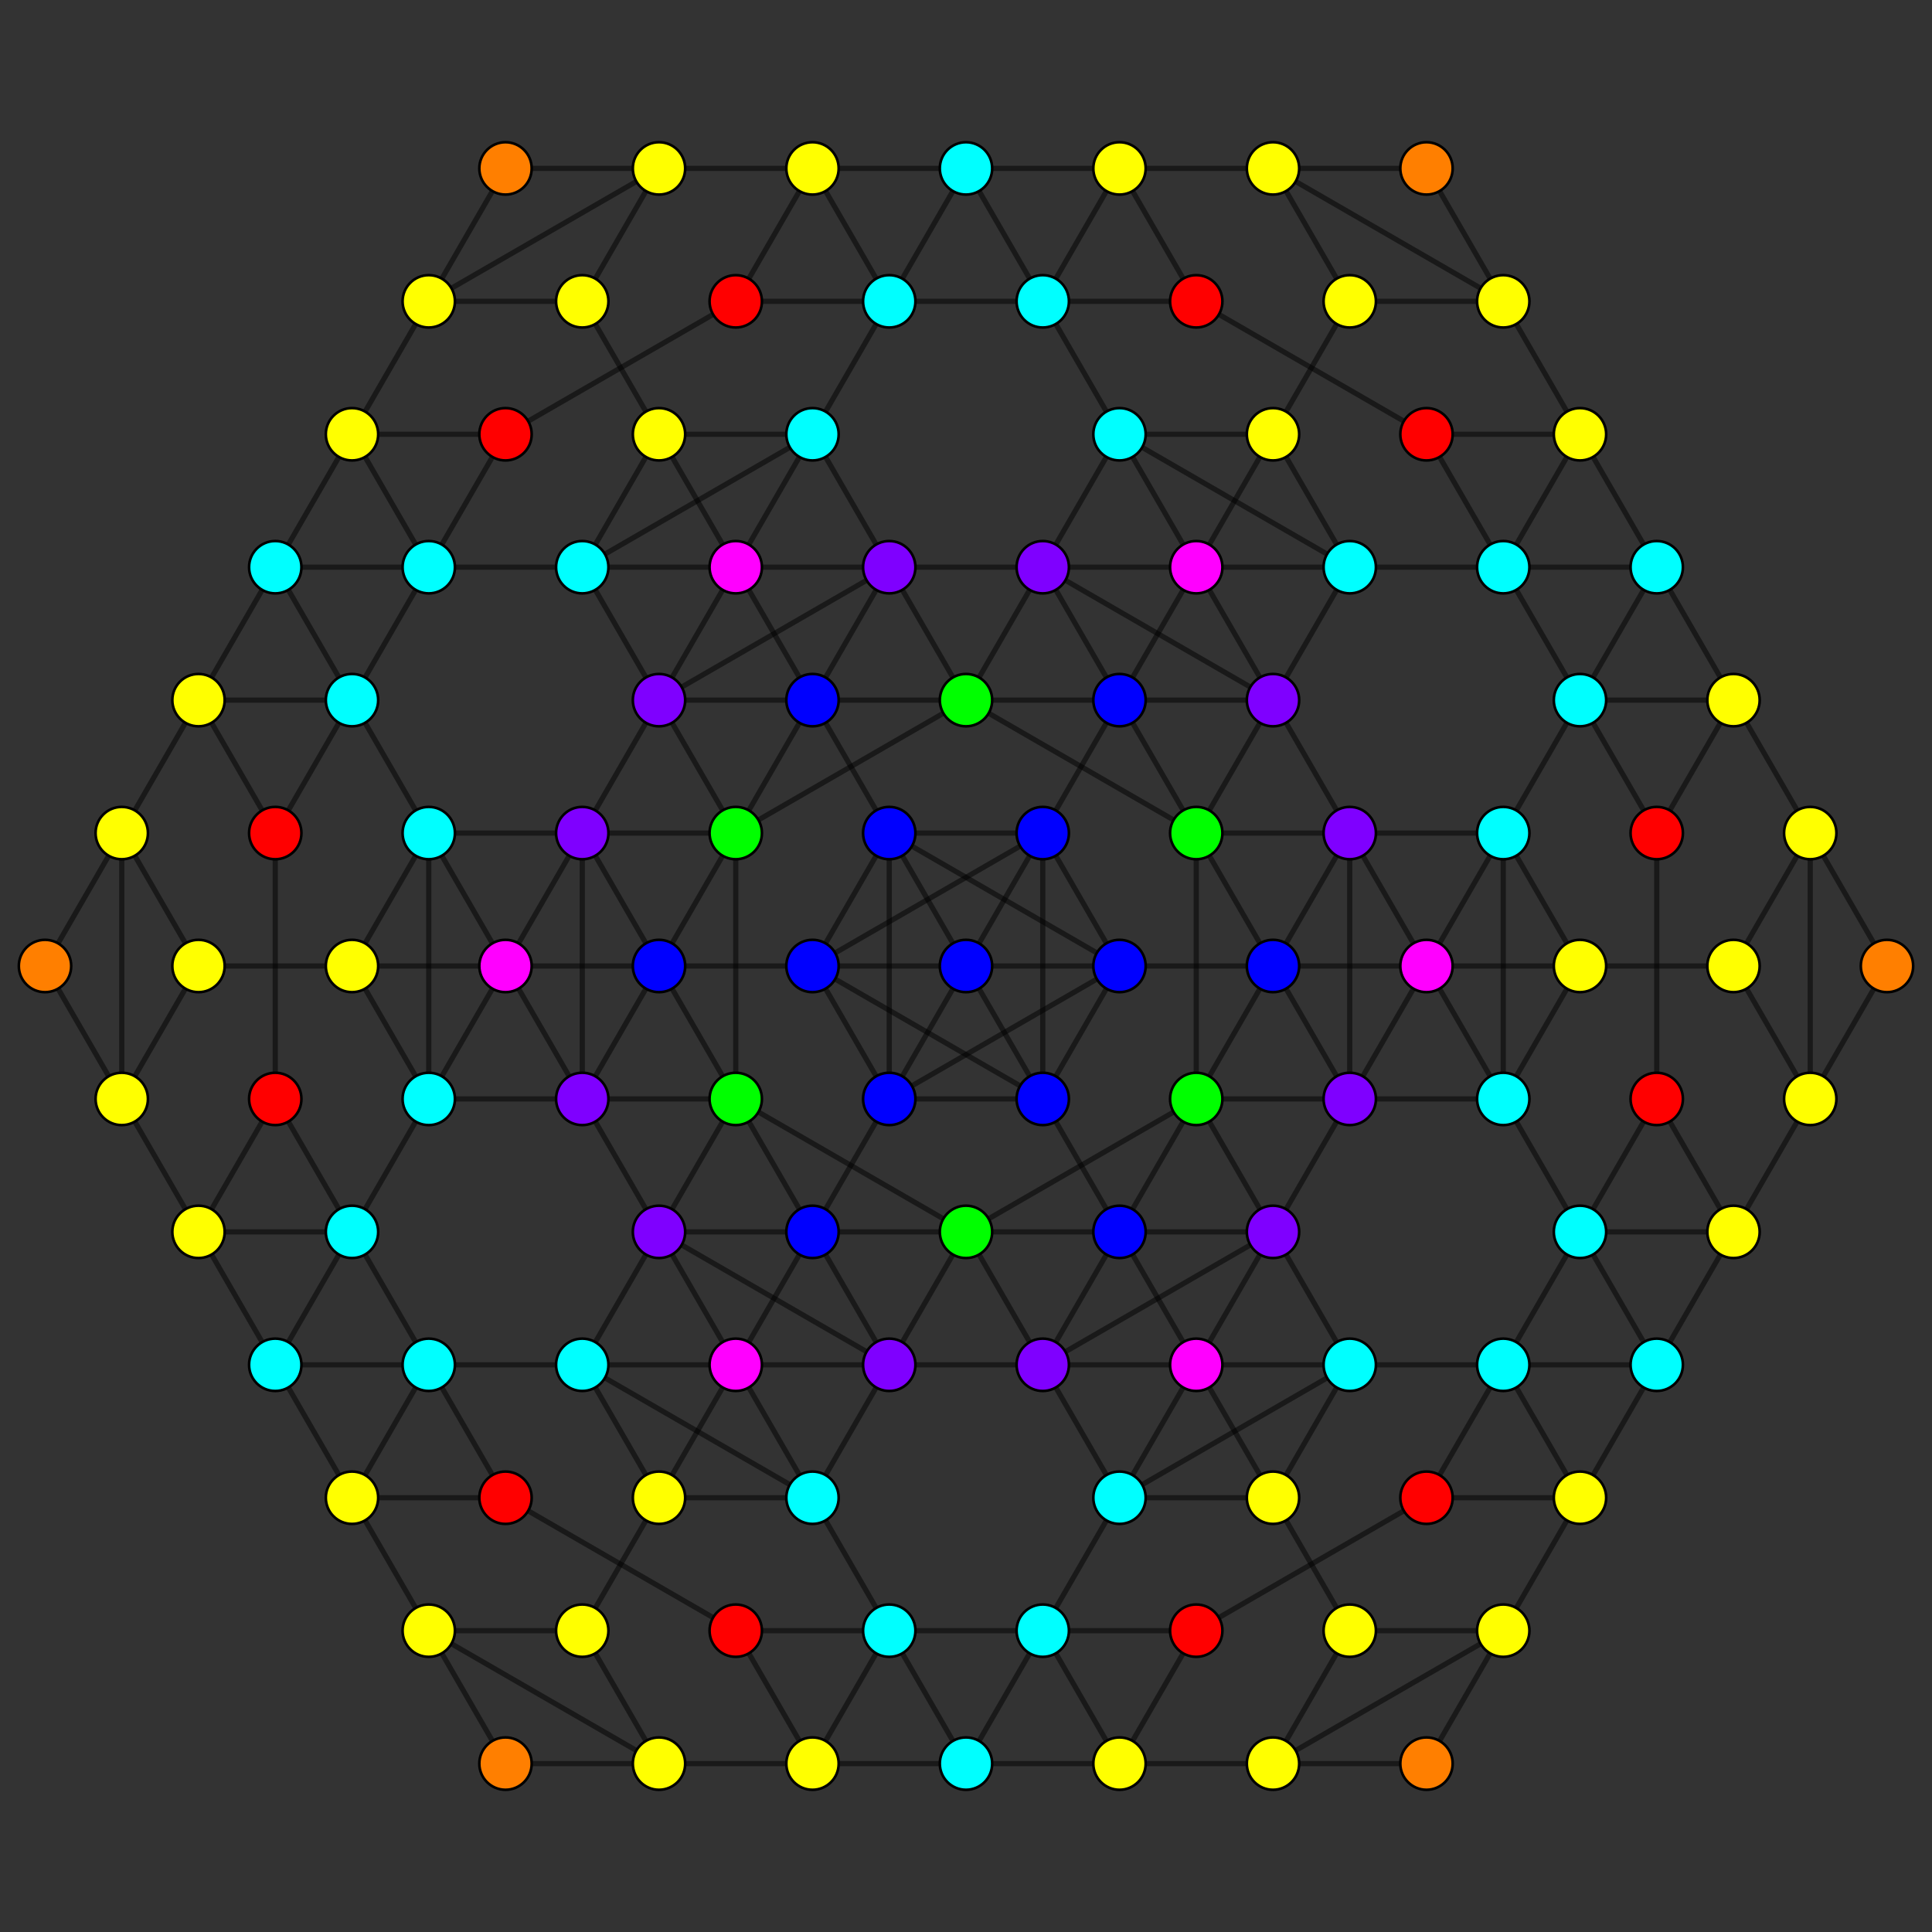 <?xml version="1.0" encoding="UTF-8" standalone="no"?>
<svg
xmlns="http://www.w3.org/2000/svg"
version="1.0"
width="2000" height="2000"
id="up2_1_32_t01_D4.svg">
<rect width="100%" height="100%" fill="#333333" stroke="none"/>
<!-- Graph: v=20160 e=131040 -->
<!-- Projection: Point overlap:20 30 60 120 180 300 360 540 ,  visible v=121 e=373 -->
<g style="stroke:#000000;stroke-width:5.4;stroke-opacity:0.50;">
<line x1="1635.604" y1="1000.000" x2="1794.506" y2="1000.000"/>
<line x1="1635.604" y1="1000.000" x2="1476.703" y2="1000.000"/>
<line x1="1635.604" y1="1000.000" x2="1556.154" y2="862.388"/>
<line x1="1635.604" y1="1000.000" x2="1556.154" y2="1137.612"/>
<line x1="1794.506" y1="1000.000" x2="1794.506" y2="1000.000"/>
<line x1="1794.506" y1="1000.000" x2="1873.956" y2="862.388"/>
<line x1="1794.506" y1="1000.000" x2="1873.956" y2="1137.612"/>
<line x1="1794.506" y1="724.775" x2="1873.956" y2="862.388"/>
<line x1="1794.506" y1="724.775" x2="1635.604" y2="724.775"/>
<line x1="1794.506" y1="724.775" x2="1715.055" y2="587.163"/>
<line x1="1794.506" y1="724.775" x2="1715.055" y2="862.388"/>
<line x1="1794.506" y1="724.775" x2="1794.506" y2="724.775"/>
<line x1="1873.956" y1="862.388" x2="1873.956" y2="862.388"/>
<line x1="1873.956" y1="862.388" x2="1873.956" y2="1137.612"/>
<line x1="1873.956" y1="862.388" x2="1953.407" y2="1000.000"/>
<line x1="1794.506" y1="1275.225" x2="1873.956" y2="1137.612"/>
<line x1="1794.506" y1="1275.225" x2="1635.604" y2="1275.225"/>
<line x1="1794.506" y1="1275.225" x2="1715.055" y2="1137.612"/>
<line x1="1794.506" y1="1275.225" x2="1715.055" y2="1412.837"/>
<line x1="1794.506" y1="1275.225" x2="1794.506" y2="1275.225"/>
<line x1="1873.956" y1="1137.612" x2="1873.956" y2="1137.612"/>
<line x1="1873.956" y1="1137.612" x2="1953.407" y2="1000.000"/>
<line x1="1953.407" y1="1000.000" x2="1953.407" y2="1000.000"/>
<line x1="1476.703" y1="1000.000" x2="1476.703" y2="1000.000"/>
<line x1="1476.703" y1="1000.000" x2="1556.154" y2="862.388"/>
<line x1="1476.703" y1="1000.000" x2="1397.253" y2="862.388"/>
<line x1="1476.703" y1="1000.000" x2="1317.802" y2="1000.000"/>
<line x1="1476.703" y1="1000.000" x2="1556.154" y2="1137.612"/>
<line x1="1476.703" y1="1000.000" x2="1397.253" y2="1137.612"/>
<line x1="1635.604" y1="724.775" x2="1556.154" y2="862.388"/>
<line x1="1635.604" y1="724.775" x2="1635.604" y2="724.775"/>
<line x1="1635.604" y1="724.775" x2="1715.055" y2="587.163"/>
<line x1="1635.604" y1="724.775" x2="1556.154" y2="587.163"/>
<line x1="1635.604" y1="724.775" x2="1715.055" y2="862.388"/>
<line x1="1556.154" y1="862.388" x2="1556.154" y2="862.388"/>
<line x1="1556.154" y1="862.388" x2="1397.253" y2="862.388"/>
<line x1="1556.154" y1="862.388" x2="1556.154" y2="1137.612"/>
<line x1="1317.802" y1="724.775" x2="1397.253" y2="862.388"/>
<line x1="1317.802" y1="724.775" x2="1317.802" y2="724.775"/>
<line x1="1317.802" y1="724.775" x2="1397.253" y2="587.163"/>
<line x1="1317.802" y1="724.775" x2="1238.352" y2="587.163"/>
<line x1="1317.802" y1="724.775" x2="1158.901" y2="724.775"/>
<line x1="1317.802" y1="724.775" x2="1079.451" y2="587.163"/>
<line x1="1317.802" y1="724.775" x2="1238.352" y2="862.388"/>
<line x1="1397.253" y1="862.388" x2="1397.253" y2="862.388"/>
<line x1="1397.253" y1="862.388" x2="1317.802" y2="1000.000"/>
<line x1="1397.253" y1="862.388" x2="1238.352" y2="862.388"/>
<line x1="1397.253" y1="862.388" x2="1397.253" y2="1137.612"/>
<line x1="1158.901" y1="1000.000" x2="1317.802" y2="1000.000"/>
<line x1="1158.901" y1="1000.000" x2="1158.901" y2="1000.000"/>
<line x1="1158.901" y1="1000.000" x2="1079.451" y2="862.388"/>
<line x1="1158.901" y1="1000.000" x2="1000.000" y2="1000.000"/>
<line x1="1158.901" y1="1000.000" x2="920.549" y2="862.388"/>
<line x1="1158.901" y1="1000.000" x2="1079.451" y2="1137.612"/>
<line x1="1158.901" y1="1000.000" x2="920.549" y2="1137.612"/>
<line x1="1317.802" y1="1000.000" x2="1317.802" y2="1000.000"/>
<line x1="1317.802" y1="1000.000" x2="1238.352" y2="862.388"/>
<line x1="1317.802" y1="1000.000" x2="1397.253" y2="1137.612"/>
<line x1="1317.802" y1="1000.000" x2="1238.352" y2="1137.612"/>
<line x1="1000.000" y1="724.775" x2="1238.352" y2="862.388"/>
<line x1="1000.000" y1="724.775" x2="920.549" y2="587.163"/>
<line x1="1000.000" y1="724.775" x2="841.099" y2="724.775"/>
<line x1="1000.000" y1="724.775" x2="761.648" y2="862.388"/>
<line x1="1238.352" y1="862.388" x2="1238.352" y2="1137.612"/>
<line x1="1635.604" y1="1275.225" x2="1556.154" y2="1137.612"/>
<line x1="1635.604" y1="1275.225" x2="1635.604" y2="1275.225"/>
<line x1="1635.604" y1="1275.225" x2="1715.055" y2="1137.612"/>
<line x1="1635.604" y1="1275.225" x2="1715.055" y2="1412.837"/>
<line x1="1635.604" y1="1275.225" x2="1556.154" y2="1412.837"/>
<line x1="1556.154" y1="1137.612" x2="1556.154" y2="1137.612"/>
<line x1="1556.154" y1="1137.612" x2="1397.253" y2="1137.612"/>
<line x1="1317.802" y1="1275.225" x2="1397.253" y2="1137.612"/>
<line x1="1317.802" y1="1275.225" x2="1317.802" y2="1275.225"/>
<line x1="1317.802" y1="1275.225" x2="1238.352" y2="1137.612"/>
<line x1="1317.802" y1="1275.225" x2="1158.901" y2="1275.225"/>
<line x1="1317.802" y1="1275.225" x2="1397.253" y2="1412.837"/>
<line x1="1317.802" y1="1275.225" x2="1238.352" y2="1412.837"/>
<line x1="1317.802" y1="1275.225" x2="1079.451" y2="1412.837"/>
<line x1="1397.253" y1="1137.612" x2="1397.253" y2="1137.612"/>
<line x1="1397.253" y1="1137.612" x2="1238.352" y2="1137.612"/>
<line x1="1000.000" y1="1275.225" x2="1238.352" y2="1137.612"/>
<line x1="1000.000" y1="1275.225" x2="841.099" y2="1275.225"/>
<line x1="1000.000" y1="1275.225" x2="761.648" y2="1137.612"/>
<line x1="1000.000" y1="1275.225" x2="920.549" y2="1412.837"/>
<line x1="1715.055" y1="587.163" x2="1715.055" y2="587.163"/>
<line x1="1715.055" y1="587.163" x2="1556.154" y2="587.163"/>
<line x1="1715.055" y1="587.163" x2="1635.604" y2="449.550"/>
<line x1="1397.253" y1="587.163" x2="1556.154" y2="587.163"/>
<line x1="1397.253" y1="587.163" x2="1397.253" y2="587.163"/>
<line x1="1397.253" y1="587.163" x2="1238.352" y2="587.163"/>
<line x1="1397.253" y1="587.163" x2="1317.802" y2="449.550"/>
<line x1="1397.253" y1="587.163" x2="1158.901" y2="449.550"/>
<line x1="1556.154" y1="587.163" x2="1556.154" y2="587.163"/>
<line x1="1556.154" y1="587.163" x2="1635.604" y2="449.550"/>
<line x1="1556.154" y1="587.163" x2="1476.703" y2="449.550"/>
<line x1="1556.154" y1="311.938" x2="1635.604" y2="449.550"/>
<line x1="1556.154" y1="311.938" x2="1556.154" y2="311.938"/>
<line x1="1556.154" y1="311.938" x2="1397.253" y2="311.938"/>
<line x1="1556.154" y1="311.938" x2="1476.703" y2="174.326"/>
<line x1="1556.154" y1="311.938" x2="1317.802" y2="174.326"/>
<line x1="1635.604" y1="449.550" x2="1635.604" y2="449.550"/>
<line x1="1635.604" y1="449.550" x2="1476.703" y2="449.550"/>
<line x1="1238.352" y1="311.938" x2="1476.703" y2="449.550"/>
<line x1="1238.352" y1="311.938" x2="1079.451" y2="311.938"/>
<line x1="1238.352" y1="311.938" x2="1158.901" y2="174.326"/>
<line x1="1715.055" y1="1137.612" x2="1715.055" y2="862.388"/>
<line x1="1238.352" y1="587.163" x2="1238.352" y2="587.163"/>
<line x1="1238.352" y1="587.163" x2="1317.802" y2="449.550"/>
<line x1="1238.352" y1="587.163" x2="1079.451" y2="587.163"/>
<line x1="1238.352" y1="587.163" x2="1158.901" y2="449.550"/>
<line x1="1238.352" y1="587.163" x2="1158.901" y2="724.775"/>
<line x1="1397.253" y1="311.938" x2="1317.802" y2="449.550"/>
<line x1="1397.253" y1="311.938" x2="1397.253" y2="311.938"/>
<line x1="1397.253" y1="311.938" x2="1317.802" y2="174.326"/>
<line x1="1317.802" y1="449.550" x2="1158.901" y2="449.550"/>
<line x1="1079.451" y1="862.388" x2="1158.901" y2="724.775"/>
<line x1="1079.451" y1="862.388" x2="1079.451" y2="862.388"/>
<line x1="1079.451" y1="862.388" x2="920.549" y2="862.388"/>
<line x1="1079.451" y1="862.388" x2="1079.451" y2="1137.612"/>
<line x1="1079.451" y1="862.388" x2="841.099" y2="1000.000"/>
<line x1="1079.451" y1="862.388" x2="1000.000" y2="1000.000"/>
<line x1="1158.901" y1="724.775" x2="1079.451" y2="587.163"/>
<line x1="1158.901" y1="724.775" x2="1238.352" y2="862.388"/>
<line x1="1158.901" y1="724.775" x2="1000.000" y2="724.775"/>
<line x1="1158.901" y1="724.775" x2="1158.901" y2="724.775"/>
<line x1="920.549" y1="587.163" x2="1079.451" y2="587.163"/>
<line x1="920.549" y1="587.163" x2="920.549" y2="587.163"/>
<line x1="920.549" y1="587.163" x2="841.099" y2="724.775"/>
<line x1="920.549" y1="587.163" x2="761.648" y2="587.163"/>
<line x1="920.549" y1="587.163" x2="841.099" y2="449.550"/>
<line x1="920.549" y1="587.163" x2="682.198" y2="724.775"/>
<line x1="1079.451" y1="587.163" x2="1079.451" y2="587.163"/>
<line x1="1079.451" y1="587.163" x2="1158.901" y2="449.550"/>
<line x1="1079.451" y1="587.163" x2="1000.000" y2="724.775"/>
<line x1="1079.451" y1="311.938" x2="1158.901" y2="449.550"/>
<line x1="1079.451" y1="311.938" x2="1079.451" y2="311.938"/>
<line x1="1079.451" y1="311.938" x2="1158.901" y2="174.326"/>
<line x1="1079.451" y1="311.938" x2="920.549" y2="311.938"/>
<line x1="1079.451" y1="311.938" x2="1000.000" y2="174.326"/>
<line x1="1158.901" y1="449.550" x2="1158.901" y2="449.550"/>
<line x1="1238.352" y1="1137.612" x2="1158.901" y2="1275.225"/>
<line x1="761.648" y1="862.388" x2="682.198" y2="1000.000"/>
<line x1="761.648" y1="862.388" x2="602.747" y2="862.388"/>
<line x1="761.648" y1="862.388" x2="761.648" y2="1137.612"/>
<line x1="1476.703" y1="174.326" x2="1476.703" y2="174.326"/>
<line x1="1476.703" y1="174.326" x2="1317.802" y2="174.326"/>
<line x1="1158.901" y1="174.326" x2="1317.802" y2="174.326"/>
<line x1="1158.901" y1="174.326" x2="1158.901" y2="174.326"/>
<line x1="1158.901" y1="174.326" x2="1000.000" y2="174.326"/>
<line x1="1317.802" y1="174.326" x2="1317.802" y2="174.326"/>
<line x1="1000.000" y1="1000.000" x2="1000.000" y2="1000.000"/>
<line x1="1000.000" y1="1000.000" x2="920.549" y2="862.388"/>
<line x1="1000.000" y1="1000.000" x2="920.549" y2="1137.612"/>
<line x1="841.099" y1="724.775" x2="920.549" y2="862.388"/>
<line x1="841.099" y1="724.775" x2="841.099" y2="724.775"/>
<line x1="841.099" y1="724.775" x2="761.648" y2="587.163"/>
<line x1="841.099" y1="724.775" x2="761.648" y2="862.388"/>
<line x1="841.099" y1="724.775" x2="682.198" y2="724.775"/>
<line x1="920.549" y1="862.388" x2="920.549" y2="862.388"/>
<line x1="920.549" y1="862.388" x2="920.549" y2="1137.612"/>
<line x1="920.549" y1="862.388" x2="841.099" y2="1000.000"/>
<line x1="1158.901" y1="1275.225" x2="1079.451" y2="1137.612"/>
<line x1="1158.901" y1="1275.225" x2="1238.352" y2="1412.837"/>
<line x1="1158.901" y1="1275.225" x2="1079.451" y2="1412.837"/>
<line x1="1158.901" y1="1275.225" x2="1000.000" y2="1275.225"/>
<line x1="1158.901" y1="1275.225" x2="1158.901" y2="1275.225"/>
<line x1="1079.451" y1="1137.612" x2="1079.451" y2="1137.612"/>
<line x1="1079.451" y1="1137.612" x2="920.549" y2="1137.612"/>
<line x1="1079.451" y1="1137.612" x2="841.099" y2="1000.000"/>
<line x1="1079.451" y1="1137.612" x2="1000.000" y2="1000.000"/>
<line x1="841.099" y1="1275.225" x2="920.549" y2="1137.612"/>
<line x1="841.099" y1="1275.225" x2="841.099" y2="1275.225"/>
<line x1="841.099" y1="1275.225" x2="761.648" y2="1137.612"/>
<line x1="841.099" y1="1275.225" x2="920.549" y2="1412.837"/>
<line x1="841.099" y1="1275.225" x2="761.648" y2="1412.837"/>
<line x1="841.099" y1="1275.225" x2="682.198" y2="1275.225"/>
<line x1="920.549" y1="1137.612" x2="920.549" y2="1137.612"/>
<line x1="920.549" y1="1137.612" x2="841.099" y2="1000.000"/>
<line x1="682.198" y1="1000.000" x2="841.099" y2="1000.000"/>
<line x1="682.198" y1="1000.000" x2="602.747" y2="862.388"/>
<line x1="682.198" y1="1000.000" x2="761.648" y2="1137.612"/>
<line x1="682.198" y1="1000.000" x2="602.747" y2="1137.612"/>
<line x1="682.198" y1="1000.000" x2="523.297" y2="1000.000"/>
<line x1="682.198" y1="1000.000" x2="682.198" y2="1000.000"/>
<line x1="841.099" y1="1000.000" x2="841.099" y2="1000.000"/>
<line x1="841.099" y1="1000.000" x2="1000.000" y2="1000.000"/>
<line x1="682.198" y1="449.550" x2="602.747" y2="311.938"/>
<line x1="682.198" y1="449.550" x2="761.648" y2="587.163"/>
<line x1="682.198" y1="449.550" x2="841.099" y2="449.550"/>
<line x1="682.198" y1="449.550" x2="602.747" y2="587.163"/>
<line x1="602.747" y1="311.938" x2="602.747" y2="311.938"/>
<line x1="602.747" y1="311.938" x2="682.198" y2="174.326"/>
<line x1="602.747" y1="311.938" x2="443.846" y2="311.938"/>
<line x1="841.099" y1="174.326" x2="682.198" y2="174.326"/>
<line x1="841.099" y1="174.326" x2="920.549" y2="311.938"/>
<line x1="841.099" y1="174.326" x2="1000.000" y2="174.326"/>
<line x1="841.099" y1="174.326" x2="761.648" y2="311.938"/>
<line x1="841.099" y1="174.326" x2="841.099" y2="174.326"/>
<line x1="682.198" y1="174.326" x2="682.198" y2="174.326"/>
<line x1="682.198" y1="174.326" x2="443.846" y2="311.938"/>
<line x1="682.198" y1="174.326" x2="523.297" y2="174.326"/>
<line x1="364.396" y1="449.550" x2="443.846" y2="311.938"/>
<line x1="364.396" y1="449.550" x2="443.846" y2="587.163"/>
<line x1="364.396" y1="449.550" x2="523.297" y2="449.550"/>
<line x1="364.396" y1="449.550" x2="284.945" y2="587.163"/>
<line x1="364.396" y1="449.550" x2="364.396" y2="449.550"/>
<line x1="443.846" y1="311.938" x2="443.846" y2="311.938"/>
<line x1="443.846" y1="311.938" x2="523.297" y2="174.326"/>
<line x1="523.297" y1="174.326" x2="523.297" y2="174.326"/>
<line x1="761.648" y1="587.163" x2="761.648" y2="587.163"/>
<line x1="761.648" y1="587.163" x2="841.099" y2="449.550"/>
<line x1="761.648" y1="587.163" x2="602.747" y2="587.163"/>
<line x1="761.648" y1="587.163" x2="682.198" y2="724.775"/>
<line x1="920.549" y1="311.938" x2="841.099" y2="449.550"/>
<line x1="920.549" y1="311.938" x2="920.549" y2="311.938"/>
<line x1="920.549" y1="311.938" x2="1000.000" y2="174.326"/>
<line x1="920.549" y1="311.938" x2="761.648" y2="311.938"/>
<line x1="841.099" y1="449.550" x2="841.099" y2="449.550"/>
<line x1="841.099" y1="449.550" x2="602.747" y2="587.163"/>
<line x1="761.648" y1="1137.612" x2="682.198" y2="1275.225"/>
<line x1="761.648" y1="862.388" x2="682.198" y2="724.775"/>
<line x1="443.846" y1="587.163" x2="602.747" y2="587.163"/>
<line x1="443.846" y1="587.163" x2="443.846" y2="587.163"/>
<line x1="443.846" y1="587.163" x2="523.297" y2="449.550"/>
<line x1="443.846" y1="587.163" x2="284.945" y2="587.163"/>
<line x1="443.846" y1="587.163" x2="364.396" y2="724.775"/>
<line x1="602.747" y1="587.163" x2="602.747" y2="587.163"/>
<line x1="602.747" y1="587.163" x2="682.198" y2="724.775"/>
<line x1="602.747" y1="862.388" x2="682.198" y2="724.775"/>
<line x1="602.747" y1="862.388" x2="602.747" y2="862.388"/>
<line x1="602.747" y1="862.388" x2="602.747" y2="1137.612"/>
<line x1="602.747" y1="862.388" x2="443.846" y2="862.388"/>
<line x1="602.747" y1="862.388" x2="523.297" y2="1000.000"/>
<line x1="682.198" y1="724.775" x2="682.198" y2="724.775"/>
<line x1="1000.000" y1="174.326" x2="1000.000" y2="174.326"/>
<line x1="523.297" y1="449.550" x2="761.648" y2="311.938"/>
<line x1="1715.055" y1="1412.837" x2="1715.055" y2="1412.837"/>
<line x1="1715.055" y1="1412.837" x2="1556.154" y2="1412.837"/>
<line x1="1715.055" y1="1412.837" x2="1635.604" y2="1550.450"/>
<line x1="1397.253" y1="1412.837" x2="1556.154" y2="1412.837"/>
<line x1="1397.253" y1="1412.837" x2="1397.253" y2="1412.837"/>
<line x1="1397.253" y1="1412.837" x2="1238.352" y2="1412.837"/>
<line x1="1397.253" y1="1412.837" x2="1317.802" y2="1550.450"/>
<line x1="1397.253" y1="1412.837" x2="1158.901" y2="1550.450"/>
<line x1="1556.154" y1="1412.837" x2="1556.154" y2="1412.837"/>
<line x1="1556.154" y1="1412.837" x2="1635.604" y2="1550.450"/>
<line x1="1556.154" y1="1412.837" x2="1476.703" y2="1550.450"/>
<line x1="1556.154" y1="1688.062" x2="1635.604" y2="1550.450"/>
<line x1="1556.154" y1="1688.062" x2="1556.154" y2="1688.062"/>
<line x1="1556.154" y1="1688.062" x2="1397.253" y2="1688.062"/>
<line x1="1556.154" y1="1688.062" x2="1476.703" y2="1825.674"/>
<line x1="1556.154" y1="1688.062" x2="1317.802" y2="1825.674"/>
<line x1="1635.604" y1="1550.450" x2="1635.604" y2="1550.450"/>
<line x1="1635.604" y1="1550.450" x2="1476.703" y2="1550.450"/>
<line x1="1238.352" y1="1688.062" x2="1476.703" y2="1550.450"/>
<line x1="1238.352" y1="1688.062" x2="1079.451" y2="1688.062"/>
<line x1="1238.352" y1="1688.062" x2="1158.901" y2="1825.674"/>
<line x1="1238.352" y1="1412.837" x2="1238.352" y2="1412.837"/>
<line x1="1238.352" y1="1412.837" x2="1317.802" y2="1550.450"/>
<line x1="1238.352" y1="1412.837" x2="1079.451" y2="1412.837"/>
<line x1="1238.352" y1="1412.837" x2="1158.901" y2="1550.450"/>
<line x1="1397.253" y1="1688.062" x2="1317.802" y2="1550.450"/>
<line x1="1397.253" y1="1688.062" x2="1397.253" y2="1688.062"/>
<line x1="1397.253" y1="1688.062" x2="1317.802" y2="1825.674"/>
<line x1="1317.802" y1="1550.450" x2="1158.901" y2="1550.450"/>
<line x1="920.549" y1="1412.837" x2="1079.451" y2="1412.837"/>
<line x1="920.549" y1="1412.837" x2="920.549" y2="1412.837"/>
<line x1="920.549" y1="1412.837" x2="761.648" y2="1412.837"/>
<line x1="920.549" y1="1412.837" x2="841.099" y2="1550.450"/>
<line x1="920.549" y1="1412.837" x2="682.198" y2="1275.225"/>
<line x1="1079.451" y1="1412.837" x2="1079.451" y2="1412.837"/>
<line x1="1079.451" y1="1412.837" x2="1158.901" y2="1550.450"/>
<line x1="1079.451" y1="1412.837" x2="1000.000" y2="1275.225"/>
<line x1="1079.451" y1="1688.062" x2="1158.901" y2="1550.450"/>
<line x1="1079.451" y1="1688.062" x2="1079.451" y2="1688.062"/>
<line x1="1079.451" y1="1688.062" x2="1158.901" y2="1825.674"/>
<line x1="1079.451" y1="1688.062" x2="920.549" y2="1688.062"/>
<line x1="1079.451" y1="1688.062" x2="1000.000" y2="1825.674"/>
<line x1="1158.901" y1="1550.450" x2="1158.901" y2="1550.450"/>
<line x1="761.648" y1="1137.612" x2="602.747" y2="1137.612"/>
<line x1="1476.703" y1="1825.674" x2="1476.703" y2="1825.674"/>
<line x1="1476.703" y1="1825.674" x2="1317.802" y2="1825.674"/>
<line x1="1158.901" y1="1825.674" x2="1317.802" y2="1825.674"/>
<line x1="1158.901" y1="1825.674" x2="1158.901" y2="1825.674"/>
<line x1="1158.901" y1="1825.674" x2="1000.000" y2="1825.674"/>
<line x1="1317.802" y1="1825.674" x2="1317.802" y2="1825.674"/>
<line x1="682.198" y1="1550.450" x2="602.747" y2="1688.062"/>
<line x1="682.198" y1="1550.450" x2="761.648" y2="1412.837"/>
<line x1="682.198" y1="1550.450" x2="841.099" y2="1550.450"/>
<line x1="682.198" y1="1550.450" x2="602.747" y2="1412.837"/>
<line x1="602.747" y1="1688.062" x2="602.747" y2="1688.062"/>
<line x1="602.747" y1="1688.062" x2="682.198" y2="1825.674"/>
<line x1="602.747" y1="1688.062" x2="443.846" y2="1688.062"/>
<line x1="841.099" y1="1825.674" x2="682.198" y2="1825.674"/>
<line x1="841.099" y1="1825.674" x2="920.549" y2="1688.062"/>
<line x1="841.099" y1="1825.674" x2="1000.000" y2="1825.674"/>
<line x1="841.099" y1="1825.674" x2="761.648" y2="1688.062"/>
<line x1="841.099" y1="1825.674" x2="841.099" y2="1825.674"/>
<line x1="682.198" y1="1825.674" x2="682.198" y2="1825.674"/>
<line x1="682.198" y1="1825.674" x2="443.846" y2="1688.062"/>
<line x1="682.198" y1="1825.674" x2="523.297" y2="1825.674"/>
<line x1="364.396" y1="1550.450" x2="443.846" y2="1688.062"/>
<line x1="364.396" y1="1550.450" x2="443.846" y2="1412.837"/>
<line x1="364.396" y1="1550.450" x2="523.297" y2="1550.450"/>
<line x1="364.396" y1="1550.450" x2="284.945" y2="1412.837"/>
<line x1="364.396" y1="1550.450" x2="364.396" y2="1550.450"/>
<line x1="443.846" y1="1688.062" x2="443.846" y2="1688.062"/>
<line x1="443.846" y1="1688.062" x2="523.297" y2="1825.674"/>
<line x1="523.297" y1="1825.674" x2="523.297" y2="1825.674"/>
<line x1="761.648" y1="1412.837" x2="761.648" y2="1412.837"/>
<line x1="761.648" y1="1412.837" x2="841.099" y2="1550.450"/>
<line x1="761.648" y1="1412.837" x2="682.198" y2="1275.225"/>
<line x1="761.648" y1="1412.837" x2="602.747" y2="1412.837"/>
<line x1="920.549" y1="1688.062" x2="841.099" y2="1550.450"/>
<line x1="920.549" y1="1688.062" x2="920.549" y2="1688.062"/>
<line x1="920.549" y1="1688.062" x2="1000.000" y2="1825.674"/>
<line x1="920.549" y1="1688.062" x2="761.648" y2="1688.062"/>
<line x1="841.099" y1="1550.450" x2="841.099" y2="1550.450"/>
<line x1="841.099" y1="1550.450" x2="602.747" y2="1412.837"/>
<line x1="602.747" y1="1137.612" x2="682.198" y2="1275.225"/>
<line x1="602.747" y1="1137.612" x2="602.747" y2="1137.612"/>
<line x1="602.747" y1="1137.612" x2="523.297" y2="1000.000"/>
<line x1="602.747" y1="1137.612" x2="443.846" y2="1137.612"/>
<line x1="682.198" y1="1275.225" x2="682.198" y2="1275.225"/>
<line x1="682.198" y1="1275.225" x2="602.747" y2="1412.837"/>
<line x1="443.846" y1="1412.837" x2="602.747" y2="1412.837"/>
<line x1="443.846" y1="1412.837" x2="443.846" y2="1412.837"/>
<line x1="443.846" y1="1412.837" x2="523.297" y2="1550.450"/>
<line x1="443.846" y1="1412.837" x2="364.396" y2="1275.225"/>
<line x1="443.846" y1="1412.837" x2="284.945" y2="1412.837"/>
<line x1="602.747" y1="1412.837" x2="602.747" y2="1412.837"/>
<line x1="1000.000" y1="1825.674" x2="1000.000" y2="1825.674"/>
<line x1="523.297" y1="1550.450" x2="761.648" y2="1688.062"/>
<line x1="284.945" y1="587.163" x2="284.945" y2="587.163"/>
<line x1="284.945" y1="587.163" x2="364.396" y2="724.775"/>
<line x1="284.945" y1="587.163" x2="205.494" y2="724.775"/>
<line x1="443.846" y1="862.388" x2="364.396" y2="724.775"/>
<line x1="443.846" y1="862.388" x2="443.846" y2="862.388"/>
<line x1="443.846" y1="862.388" x2="523.297" y2="1000.000"/>
<line x1="443.846" y1="862.388" x2="364.396" y2="1000.000"/>
<line x1="443.846" y1="862.388" x2="443.846" y2="1137.612"/>
<line x1="364.396" y1="724.775" x2="364.396" y2="724.775"/>
<line x1="364.396" y1="724.775" x2="205.494" y2="724.775"/>
<line x1="364.396" y1="724.775" x2="284.945" y2="862.388"/>
<line x1="126.044" y1="862.388" x2="205.494" y2="724.775"/>
<line x1="126.044" y1="862.388" x2="126.044" y2="862.388"/>
<line x1="126.044" y1="862.388" x2="205.494" y2="1000.000"/>
<line x1="126.044" y1="862.388" x2="46.593" y2="1000.000"/>
<line x1="126.044" y1="862.388" x2="126.044" y2="1137.612"/>
<line x1="205.494" y1="724.775" x2="205.494" y2="724.775"/>
<line x1="205.494" y1="724.775" x2="284.945" y2="862.388"/>
<line x1="284.945" y1="1137.612" x2="284.945" y2="862.388"/>
<line x1="284.945" y1="1137.612" x2="364.396" y2="1275.225"/>
<line x1="284.945" y1="1137.612" x2="205.494" y2="1275.225"/>
<line x1="523.297" y1="1000.000" x2="523.297" y2="1000.000"/>
<line x1="523.297" y1="1000.000" x2="364.396" y2="1000.000"/>
<line x1="523.297" y1="1000.000" x2="443.846" y2="1137.612"/>
<line x1="205.494" y1="1000.000" x2="364.396" y2="1000.000"/>
<line x1="205.494" y1="1000.000" x2="205.494" y2="1000.000"/>
<line x1="205.494" y1="1000.000" x2="126.044" y2="1137.612"/>
<line x1="364.396" y1="1000.000" x2="443.846" y2="1137.612"/>
<line x1="364.396" y1="1275.225" x2="443.846" y2="1137.612"/>
<line x1="364.396" y1="1275.225" x2="364.396" y2="1275.225"/>
<line x1="364.396" y1="1275.225" x2="205.494" y2="1275.225"/>
<line x1="364.396" y1="1275.225" x2="284.945" y2="1412.837"/>
<line x1="443.846" y1="1137.612" x2="443.846" y2="1137.612"/>
<line x1="46.593" y1="1000.000" x2="46.593" y2="1000.000"/>
<line x1="46.593" y1="1000.000" x2="126.044" y2="1137.612"/>
<line x1="205.494" y1="1275.225" x2="126.044" y2="1137.612"/>
<line x1="205.494" y1="1275.225" x2="205.494" y2="1275.225"/>
<line x1="205.494" y1="1275.225" x2="284.945" y2="1412.837"/>
<line x1="126.044" y1="1137.612" x2="126.044" y2="1137.612"/>
<line x1="284.945" y1="1412.837" x2="284.945" y2="1412.837"/>
</g>
<g style="stroke:#000000;stroke-width:2.7;fill:#ff0000">
<circle cx="1238.352" cy="311.938" r="27.1"/>
<circle cx="1476.703" cy="449.550" r="27.1"/>
<circle cx="1715.055" cy="1137.612" r="27.1"/>
<circle cx="1715.055" cy="862.388" r="27.1"/>
<circle cx="523.297" cy="449.550" r="27.1"/>
<circle cx="761.648" cy="311.938" r="27.1"/>
<circle cx="1238.352" cy="1688.062" r="27.1"/>
<circle cx="1476.703" cy="1550.450" r="27.1"/>
<circle cx="523.297" cy="1550.450" r="27.1"/>
<circle cx="761.648" cy="1688.062" r="27.1"/>
<circle cx="284.945" cy="1137.612" r="27.1"/>
<circle cx="284.945" cy="862.388" r="27.1"/>
</g>
<g style="stroke:#000000;stroke-width:2.7;fill:#ff7f00">
<circle cx="1953.407" cy="1000.000" r="27.1"/>
<circle cx="1476.703" cy="174.326" r="27.1"/>
<circle cx="523.297" cy="174.326" r="27.1"/>
<circle cx="1476.703" cy="1825.674" r="27.1"/>
<circle cx="523.297" cy="1825.674" r="27.1"/>
<circle cx="46.593" cy="1000.000" r="27.1"/>
</g>
<g style="stroke:#000000;stroke-width:2.7;fill:#ffff00">
<circle cx="1635.604" cy="1000.000" r="27.1"/>
<circle cx="1794.506" cy="1000.000" r="27.1"/>
<circle cx="1794.506" cy="724.775" r="27.1"/>
<circle cx="1873.956" cy="862.388" r="27.1"/>
<circle cx="1794.506" cy="1275.225" r="27.1"/>
<circle cx="1873.956" cy="1137.612" r="27.1"/>
<circle cx="1556.154" cy="311.938" r="27.1"/>
<circle cx="1635.604" cy="449.550" r="27.1"/>
<circle cx="1397.253" cy="311.938" r="27.1"/>
<circle cx="1317.802" cy="449.550" r="27.1"/>
<circle cx="1158.901" cy="174.326" r="27.1"/>
<circle cx="1317.802" cy="174.326" r="27.1"/>
<circle cx="682.198" cy="449.550" r="27.1"/>
<circle cx="602.747" cy="311.938" r="27.1"/>
<circle cx="841.099" cy="174.326" r="27.1"/>
<circle cx="682.198" cy="174.326" r="27.1"/>
<circle cx="364.396" cy="449.550" r="27.1"/>
<circle cx="443.846" cy="311.938" r="27.1"/>
<circle cx="1556.154" cy="1688.062" r="27.1"/>
<circle cx="1635.604" cy="1550.450" r="27.1"/>
<circle cx="1397.253" cy="1688.062" r="27.1"/>
<circle cx="1317.802" cy="1550.450" r="27.1"/>
<circle cx="1158.901" cy="1825.674" r="27.1"/>
<circle cx="1317.802" cy="1825.674" r="27.1"/>
<circle cx="682.198" cy="1550.450" r="27.1"/>
<circle cx="602.747" cy="1688.062" r="27.1"/>
<circle cx="841.099" cy="1825.674" r="27.1"/>
<circle cx="682.198" cy="1825.674" r="27.1"/>
<circle cx="364.396" cy="1550.450" r="27.1"/>
<circle cx="443.846" cy="1688.062" r="27.1"/>
<circle cx="126.044" cy="862.388" r="27.1"/>
<circle cx="205.494" cy="724.775" r="27.1"/>
<circle cx="205.494" cy="1000.000" r="27.1"/>
<circle cx="364.396" cy="1000.000" r="27.1"/>
<circle cx="205.494" cy="1275.225" r="27.1"/>
<circle cx="126.044" cy="1137.612" r="27.1"/>
</g>
<g style="stroke:#000000;stroke-width:2.7;fill:#00ff00">
<circle cx="1000.000" cy="724.775" r="27.1"/>
<circle cx="1238.352" cy="862.388" r="27.1"/>
<circle cx="1000.000" cy="1275.225" r="27.1"/>
<circle cx="1238.352" cy="1137.612" r="27.1"/>
<circle cx="761.648" cy="862.388" r="27.1"/>
<circle cx="761.648" cy="1137.612" r="27.1"/>
</g>
<g style="stroke:#000000;stroke-width:2.7;fill:#00ffff">
<circle cx="1635.604" cy="724.775" r="27.1"/>
<circle cx="1556.154" cy="862.388" r="27.1"/>
<circle cx="1635.604" cy="1275.225" r="27.1"/>
<circle cx="1556.154" cy="1137.612" r="27.1"/>
<circle cx="1715.055" cy="587.163" r="27.1"/>
<circle cx="1397.253" cy="587.163" r="27.1"/>
<circle cx="1556.154" cy="587.163" r="27.1"/>
<circle cx="1079.451" cy="311.938" r="27.1"/>
<circle cx="1158.901" cy="449.550" r="27.1"/>
<circle cx="920.549" cy="311.938" r="27.1"/>
<circle cx="841.099" cy="449.550" r="27.1"/>
<circle cx="443.846" cy="587.163" r="27.1"/>
<circle cx="602.747" cy="587.163" r="27.1"/>
<circle cx="1000.000" cy="174.326" r="27.1"/>
<circle cx="1715.055" cy="1412.837" r="27.1"/>
<circle cx="1397.253" cy="1412.837" r="27.1"/>
<circle cx="1556.154" cy="1412.837" r="27.1"/>
<circle cx="1079.451" cy="1688.062" r="27.1"/>
<circle cx="1158.901" cy="1550.450" r="27.1"/>
<circle cx="920.549" cy="1688.062" r="27.1"/>
<circle cx="841.099" cy="1550.450" r="27.1"/>
<circle cx="443.846" cy="1412.837" r="27.1"/>
<circle cx="602.747" cy="1412.837" r="27.1"/>
<circle cx="1000.000" cy="1825.674" r="27.1"/>
<circle cx="284.945" cy="587.163" r="27.1"/>
<circle cx="443.846" cy="862.388" r="27.1"/>
<circle cx="364.396" cy="724.775" r="27.1"/>
<circle cx="364.396" cy="1275.225" r="27.1"/>
<circle cx="443.846" cy="1137.612" r="27.1"/>
<circle cx="284.945" cy="1412.837" r="27.1"/>
</g>
<g style="stroke:#000000;stroke-width:2.7;fill:#0000ff">
<circle cx="1158.901" cy="1000.000" r="27.1"/>
<circle cx="1317.802" cy="1000.000" r="27.1"/>
<circle cx="1079.451" cy="862.388" r="27.1"/>
<circle cx="1158.901" cy="724.775" r="27.1"/>
<circle cx="1000.000" cy="1000.000" r="27.1"/>
<circle cx="841.099" cy="724.775" r="27.1"/>
<circle cx="920.549" cy="862.388" r="27.1"/>
<circle cx="1158.901" cy="1275.225" r="27.1"/>
<circle cx="1079.451" cy="1137.612" r="27.1"/>
<circle cx="841.099" cy="1275.225" r="27.1"/>
<circle cx="920.549" cy="1137.612" r="27.1"/>
<circle cx="682.198" cy="1000.000" r="27.1"/>
<circle cx="841.099" cy="1000.000" r="27.1"/>
</g>
<g style="stroke:#000000;stroke-width:2.7;fill:#7f00ff">
<circle cx="1317.802" cy="724.775" r="27.1"/>
<circle cx="1397.253" cy="862.388" r="27.1"/>
<circle cx="1317.802" cy="1275.225" r="27.1"/>
<circle cx="1397.253" cy="1137.612" r="27.1"/>
<circle cx="920.549" cy="587.163" r="27.1"/>
<circle cx="1079.451" cy="587.163" r="27.1"/>
<circle cx="602.747" cy="862.388" r="27.1"/>
<circle cx="682.198" cy="724.775" r="27.1"/>
<circle cx="920.549" cy="1412.837" r="27.1"/>
<circle cx="1079.451" cy="1412.837" r="27.1"/>
<circle cx="602.747" cy="1137.612" r="27.1"/>
<circle cx="682.198" cy="1275.225" r="27.1"/>
</g>
<g style="stroke:#000000;stroke-width:2.7;fill:#ff00ff">
<circle cx="1476.703" cy="1000.000" r="27.1"/>
<circle cx="1238.352" cy="587.163" r="27.1"/>
<circle cx="761.648" cy="587.163" r="27.1"/>
<circle cx="1238.352" cy="1412.837" r="27.1"/>
<circle cx="761.648" cy="1412.837" r="27.1"/>
<circle cx="523.297" cy="1000.000" r="27.1"/>
</g>
</svg>
